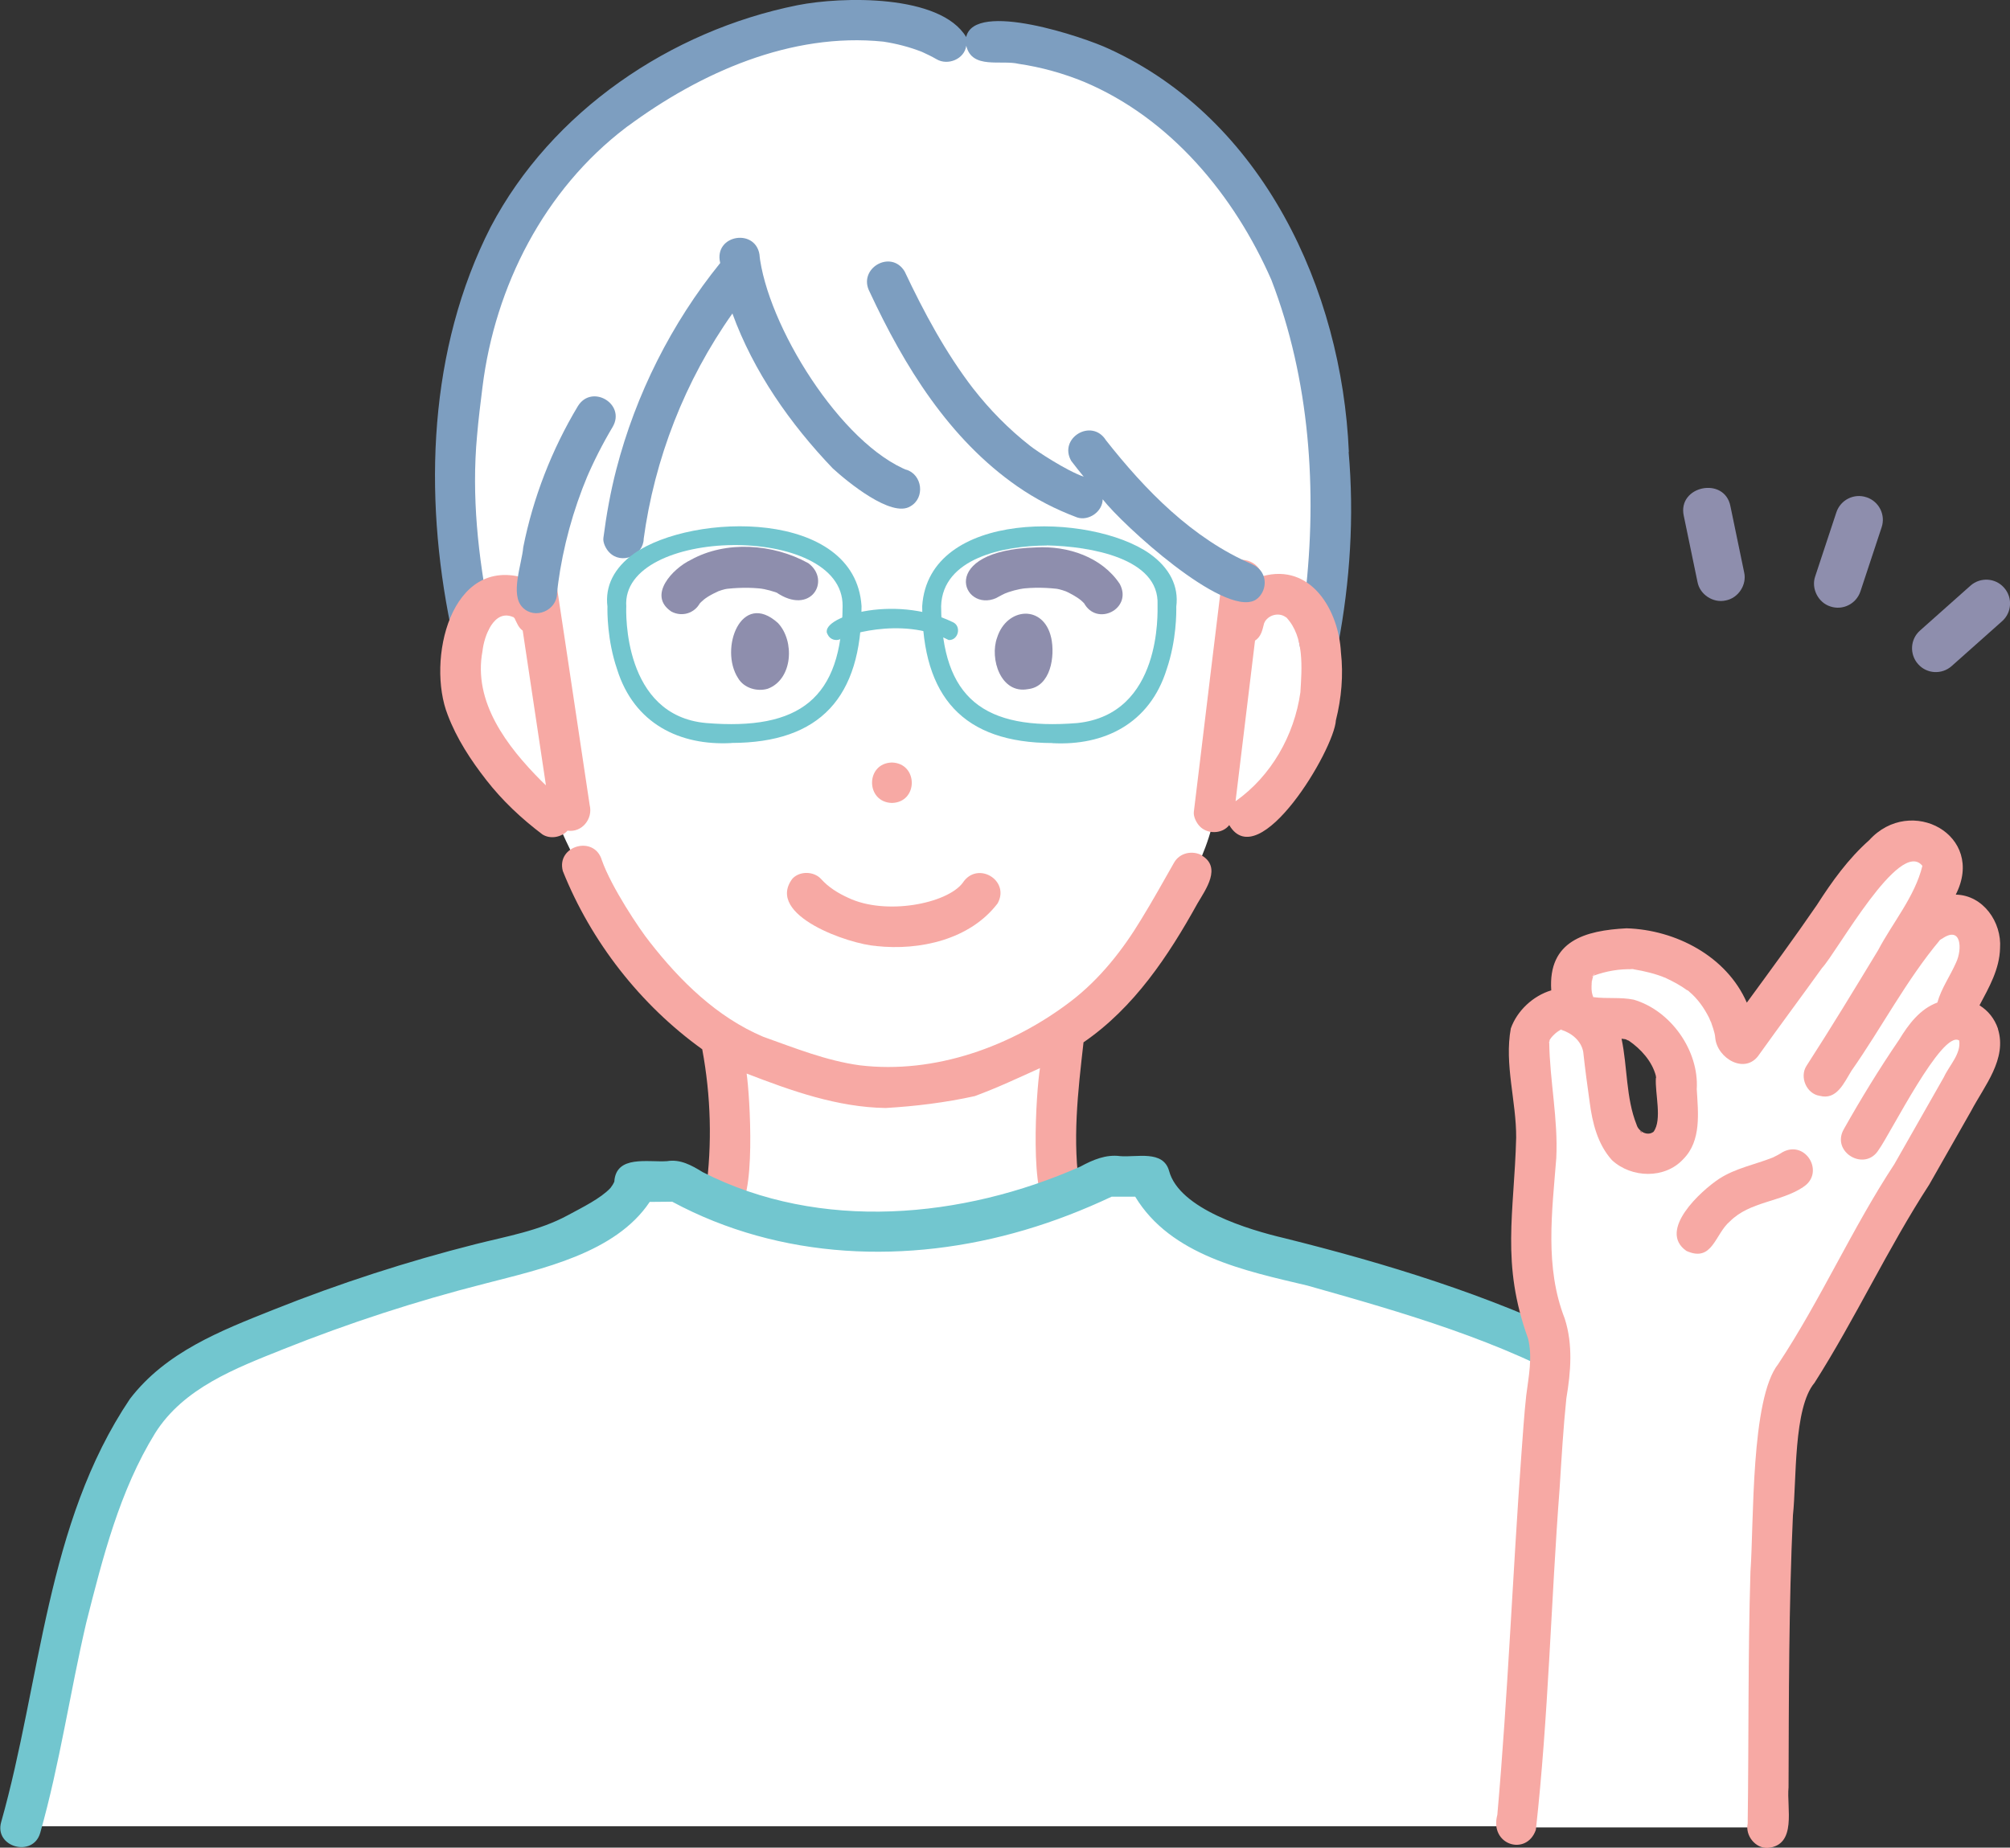 <?xml version="1.0" encoding="UTF-8"?>
<svg id="_レイヤー_2" data-name="レイヤー 2" xmlns="http://www.w3.org/2000/svg" viewBox="0 0 187.88 172.74">
  <rect x="0" y="0" width="187.88" height="172.74" fill="#333333" stroke="none"/>
  <defs>
    <style>
      .cls-1 {
        fill: #f7a9a4;
      }

      .cls-2 {
        fill: #fff;
      }

      .cls-3 {
        fill: #72c6cf;
      }

      .cls-4 {
        fill: #7d9ec0;
      }

      .cls-5 {
        fill: #8e8ead;
      }
    </style>
  </defs>
  <g id="_レイヤー_1のコピー" data-name="レイヤー 1のコピー">
    <g>
      <g>
        <g>
          <path class="cls-2" d="M49.85,51.59v5.44s-7.01-4.77-6.76,3.88c.25,8.65,5.26,12.03,8.56,14.87,0,0,7.18,17.94,16.24,21.49l-.37,21.9h31.95v-22.76s11.95-9.86,14.02-20.03c11.1,1.17,14.88-26.6,2.84-19.87l-2.84-29.4s-28.2-28.71-60.19,0l-3.44,24.47Z"/>
          <path class="cls-2" d="M63.71,110.69h-5.62s1.19,3.07-6.43,5.65c-45.19,12.28-40.95,15.26-49.75,54.4h162.92l-8.33-33.1s-3.23-9.29-15.15-13.13c-11.92-3.84-31.07-7.71-32.7-14.86l-5.17.12s-18.84,12.17-39.77.94Z"/>
          <path class="cls-2" d="M88.68,3.9s-13.03-8.32-30.39,5.84c-20.65,18.37-15.97,36.33-14.17,48.36l6.13-2.48.71-3.91,7.32-1.61s3.38-17.24,10.34-22.87c0,0,6.24,12.53,14.79,18.15l20.29.32,13.53,9.91,6.4,1.91c4.84-16.77-4.66-56.64-34.97-53.63Z"/>
        </g>
        <g>
          <g>
            <path class="cls-4" d="M126.08,42.25c-.65-15.19-8.07-31.13-22.44-37.69-2.26-1.07-12.54-4.55-13.33-1.1-2.42-4.02-11.63-3.8-15.78-2.97-11.86,2.38-22.97,9.91-28.66,20.72-5.83,11.42-6.28,24.98-3.74,37.36.72,2.36,4.18,1.43,3.65-1.01-1.09-5.54-1.71-11.17-1.19-16.81.13-1.53.32-3.05.51-4.57,1.17-9.43,5.78-18.45,13.4-24.25-.03.02-.02.02,0,0,.08-.07.17-.13.26-.2-.05.04-.09.07-.12.1,6.8-5.04,15.3-8.82,23.92-7.94,1.24.19,2.45.5,3.62.96.46.21.92.43,1.35.68,1.05.63,2.61.01,2.79-1.25.53,2.23,3.25,1.29,4.91,1.69,2.1.31,4.14.88,6.1,1.68,8.09,3.41,14.04,10.61,17.51,18.52,3.59,9.33,4.3,19.67,3.16,29.55-.03,1.65-1.02,3.47-.39,5.04.73,1.39,3.13,1.14,3.46-.45,1.13-5.94,1.52-12.03.99-18.06Z"/>
            <path class="cls-4" d="M58.51,11.93s.07-.05.14-.11c-.06.04-.1.08-.14.11Z"/>
          </g>
          <path class="cls-5" d="M75.53,52.64c-3.26-1.8-7.66-2.13-10.97-.29-1.68.81-4.07,3.32-1.8,4.83.98.52,2.16.17,2.68-.82.08-.15-.34.4-.15.19.08-.08.15-.17.23-.25.34-.33.73-.62,1.79-1.1l-.45.19c.39-.16.79-.3,1.2-.36l-.5.07c1.26-.17,2.58-.2,3.84-.04-.17-.02-.34-.05-.5-.07.72.1,1.41.29,2.08.56l-.45-.19c3.27,2.27,5.2-1.12,3.01-2.72h0Z"/>
          <path class="cls-5" d="M93.12,55.91c.36-.2.72-.39,1.1-.55l-.45.19c.67-.28,1.36-.46,2.08-.56-.17.02-.34.05-.5.07,1.26-.17,2.59-.13,3.84.04l-.5-.07c.42.07.81.2,1.2.36-.15-.06-.3-.13-.45-.19.58.25,1.13.56,1.64.94-.67-.48.02,0,.13.14.09.09.18.18.26.28.16.18-.16-.21-.17-.22,1.21,2.31,4.6.57,3.37-1.74-1.68-2.54-4.88-3.58-7.81-3.42-9.35.26-6.91,6.15-3.73,4.73Z"/>
          <g>
            <path class="cls-5" d="M72.72,58.25c-3.44-3.11-5.51,2.41-3.73,5.15.55.94,1.79,1.29,2.78.99,2.34-.88,2.53-4.46.95-6.14Z"/>
            <path class="cls-5" d="M98.26,59.64c-.69-3.15-4.16-2.88-5.06-.02-.71,1.96.34,5.28,2.88,4.81,2.14-.23,2.55-3.07,2.18-4.8Z"/>
          </g>
          <g>
            <path class="cls-1" d="M112.34,79.96c-.9-.47-2.06-.24-2.59.68-1.01,1.77-2,3.56-3.07,5.3-1.75,2.9-3.88,5.6-6.58,7.67-5.52,4.22-12.73,6.83-19.72,5.99-3.12-.42-6.09-1.62-9.04-2.67-4.32-1.83-7.75-5.2-10.6-8.85-.98-1.22-3.61-5.17-4.48-7.65-.7-2.39-4.29-1.36-3.65,1.01,2.64,6.6,7.25,12.51,13.03,16.66.81,4.36.94,8.85.34,13.25,0-.04.01-.09.02-.13-.37,1.53,1.46,2.85,2.79,2,1.93-.78,1.3-10.79,1-12.85,4.17,1.61,8.47,3.15,12.99,3.22,2.79-.16,5.6-.51,8.33-1.11,2.07-.76,4.09-1.71,6.1-2.62-.35,2.07-1.04,12.55.94,13.36,1.38.85,3.17-.49,2.79-2.05,0,.06.02.12.02.18-.76-4.63-.2-9.31.32-13.9,4.72-3.24,7.93-8.07,10.66-13,.78-1.32,2.26-3.36.39-4.47Z"/>
            <path class="cls-1" d="M83.37,75.07c2.48-.06,2.47-3.71,0-3.78-2.48.06-2.47,3.71,0,3.78Z"/>
            <path class="cls-1" d="M53.06,77.66c1.33.2,2.38-1.11,2.06-2.38-.77-5.16-1.55-10.31-2.32-15.47-.24-1.57-.47-3.13-.71-4.7-.28-1.23-1.93-1.81-2.93-1.03-7.09-2.24-9.3,7.73-7.31,12.76.84,2.22,2.15,4.22,3.6,6.08,1.51,1.94,3.29,3.61,5.25,5.09.73.47,1.78.28,2.36-.36ZM47.92,57.64s-.02-.02-.04-.04c.01.01.03.02.04.04ZM46.41,57.91c-.06.04-.1.07,0,0h0ZM45.92,58.42s-.02.02,0,0h0ZM50.57,72.98c-3.17-3.19-6.37-7.35-5.47-12.11.15-1.39,1.07-3.98,2.88-3.17-.02-.01-.04-.03-.05-.05.06.05.15.11.19.17,0,0-.01,0-.02-.01.21.41.36.87.76,1.15.72,4.82,1.45,9.64,2.17,14.46-.16-.14-.31-.29-.46-.44Z"/>
            <path class="cls-1" d="M48.03,57.74s-.03-.02-.05-.04c.06.06.1.09.12.1-.02-.02-.04-.05-.07-.07Z"/>
            <path class="cls-1" d="M120.24,57.72s-.04-.03-.06-.04c0,0,.04.02.09.06,0,0-.02-.01-.02-.02Z"/>
            <path class="cls-1" d="M125.34,61c-.2-3.95-2.81-8.4-7.36-7.12-.26-1.46-2.19-2.07-3.21-1-.36.39-.49.81-.55,1.34-.69,5.58-1.35,11.17-2.03,16.75-.2,1.65-.4,3.29-.6,4.94-.05.45.25,1.03.55,1.34.72.76,2.11.73,2.76-.11,2.79,4.7,9.81-7.04,9.97-9.8.52-2.06.71-4.24.47-6.35ZM118.33,57.97s-.07.09-.11.14c.02-.05.07-.09.11-.14ZM121.55,64.73c-.57,4.02-2.72,7.82-6.06,10.18.61-5.01,1.21-10.02,1.82-15.02.59-.37.69-1.01.85-1.62.32-.76,1.34-1.06,2.01-.58.04.02.19.12.26.16-.07-.04-.13-.08-.17-.1,1.67,1.8,1.43,4.7,1.29,6.99Z"/>
            <path class="cls-1" d="M81.91,88.45c4.06.44,8.76-.6,11.34-3.99,1.2-2.16-1.91-4.02-3.27-1.91-1.48,1.94-7.19,3.06-10.69,1.39-.95-.43-1.86-.99-2.56-1.78-.68-.72-2-.74-2.67,0-2.55,3.42,5.35,6.13,7.84,6.28Z"/>
          </g>
          <path class="cls-3" d="M161.42,147.03c-2.33-8.24-5.12-17.75-13.5-21.68-8.85-4.31-18.37-7.23-27.9-9.6-3.26-.77-9.78-2.7-10.74-6.27-.55-1.99-3.04-1.26-4.57-1.39-1.34-.18-2.57.35-3.73.98-11,4.86-24.31,6.12-35.29.52-1.02-.63-2.1-1.24-3.34-1.03-1.78.12-4.77-.6-4.93,1.92-.09.21-.22.41-.36.59-.92.98-2.64,1.82-3.97,2.54-2.68,1.46-5.71,1.97-8.64,2.71-6.4,1.62-12.7,3.66-18.84,6.11-4.98,1.98-10.1,3.97-13.46,8.35-7.86,11.67-8.31,26.37-12.04,39.57-.67,2.35,2.98,3.35,3.65,1.01,1.83-6.46,2.78-13.12,4.3-19.64,1.54-6.08,3.12-12.35,6.44-17.73,2.67-4.24,7.54-6.07,11.98-7.85,6.14-2.45,12.43-4.5,18.84-6.13,5.28-1.37,12.21-2.84,15.41-7.64.7,0,1.4-.01,2.1-.02,10.12,5.45,22.03,5.87,32.94,2.65,2.79-.82,5.51-1.88,8.14-3.12h2.2c3.33,5.51,10.27,6.93,16.09,8.31,8.95,2.53,18.13,5.14,26.23,9.83,5.77,4.03,7.49,11.64,9.38,18.03.65,2.34,4.3,1.35,3.65-1.01Z"/>
          <g>
            <path class="cls-4" d="M117.96,53.53c-.25-.39-.57-.62-.98-.8.03.01.05.02.08.03-5.62-2.41-10.01-6.93-13.74-11.67.02.02.03.04.05.06-1.33-2.09-4.46-.19-3.24,1.94.38.5.77.99,1.17,1.48-1.67-.59-4.45-2.43-5.03-2.9-1.98-1.55-3.76-3.36-5.31-5.35,0,.01.01.02.02.03-2.59-3.37-4.61-7.14-6.42-10.97-1.27-2.11-4.43-.27-3.27,1.91,3.23,6.94,7.41,13.74,13.8,18.18,1.74,1.21,3.62,2.17,5.6,2.91,1.08.35,2.37-.55,2.38-1.7,1.9,2.43,11.2,10.93,14.21,9.45.88-.49,1.21-1.73.68-2.59Z"/>
            <path class="cls-4" d="M84.68,43.91c.1.04.21.09.31.13-6.37-2.44-13.32-13.67-14.02-20.34.02.11.03.23.05.34-.19-2.79-4.36-2.15-3.7.55-4.56,5.64-7.89,12.27-9.71,19.29-.55,2.12-.93,4.26-1.21,6.42-.06.44.25,1.04.55,1.34,1.12,1.17,3.18.34,3.22-1.27,0,.04-.01.08-.02.12,1.02-7.6,3.88-14.92,8.31-21.18,1.98,5.44,5.4,10.32,9.38,14.48,1.34,1.23,5.49,4.65,7.25,3.55,1.41-.79,1.13-2.99-.41-3.44Z"/>
            <path class="cls-4" d="M90.95,36.32c-.27-.39-.08-.1,0,0h0Z"/>
          </g>
          <path class="cls-4" d="M52.07,55.45c.04-.45.1-.89.16-1.34l-.07.5c.47-3.49,1.41-6.91,2.77-10.16l-.19.45c.73-1.73,1.58-3.4,2.54-5.01,1.22-2.14-1.98-4.02-3.27-1.91-2.43,4.05-4.18,8.55-5.1,13.18-.13,1.56-1.25,4.43-.07,5.62,1.14,1.19,3.23.31,3.23-1.34h0Z"/>
        </g>
        <g>
          <path class="cls-3" d="M68.36,69.47c-4.81.26-9.09-1.8-10.68-6.9-.93-2.73-.91-5.35-.9-5.86-.24-1.91.62-3.62,2.49-4.96,5.48-3.84,20.66-4.17,21.26,4.91,0,8.52-3.85,12.79-12.17,12.8ZM58.54,56.71c-.02.43-.34,10.21,7.49,10.89,8.71.71,12.68-2.28,12.73-10.93.1-7.82-20.75-7.42-20.22.04Z"/>
          <path class="cls-3" d="M98.37,69.47c-8.32-.02-12.16-4.28-12.17-12.8.6-9.09,15.79-8.75,21.26-4.91,1.87,1.33,2.74,3.05,2.49,4.96.01.51.03,3.13-.9,5.86-1.59,5.1-5.87,7.16-10.68,6.9ZM97.85,51c-4.07.02-9.75,1.2-9.88,5.67.05,8.65,4.02,11.64,12.73,10.93,7.94-.83,7.49-10.42,7.5-11.06.19-4.37-6.31-5.46-10.35-5.55Z"/>
          <path class="cls-3" d="M88.68,59.84c-4.5-2.33-10.17-.27-10.12-.09-.44.21-.97.03-1.18-.4-1.06-1.57,6.13-3.89,11.69-1.18.83.38.51,1.71-.39,1.67Z"/>
        </g>
      </g>
      <g>
        <path class="cls-2" d="M141.71,170.85l3.36-44.06s-3.4-6.91-2.39-11.47c1.01-4.56-.05-17.78-.05-17.78,0,0,2.87-5.89,6.58-.42l2.3,9.3c6.64,7,8.39-9.44,2.07-10.51-2.94-.7-6.33-.74-6.92-2.74s1.01-6.26,7.43-4.48c6.42,1.79,8.73,7.22,8.73,7.22l13.14-16.58s6.1-3.66,4.99,4.19c0,0,6.21,2.23,3.72,8.02l-1.86,3.76s3.87-.15,1.7,4.36c-2.18,4.51-15.73,28.53-17.38,29.98-1.65,1.45-1.89,41.21-1.89,41.21h-23.53Z"/>
        <g>
          <path class="cls-1" d="M144.81,97.35s0,.07,0,.1c.04-.12.05-.18.05-.21-.02.03-.03.07-.04.11Z"/>
          <path class="cls-1" d="M148.97,93.24s0,0,.01,0c-.02-.04-.05-.1-.1-.17.03.05.06.11.09.17Z"/>
          <path class="cls-1" d="M154.78,100.77c0-.06,0-.12,0-.18-.01.09,0,.15,0,.18Z"/>
          <polygon class="cls-1" points="145.89 96.28 145.89 96.29 145.89 96.29 145.89 96.28"/>
          <path class="cls-1" d="M145.84,96.31s0,0,0,0c.03,0,.06-.01.08-.02,0,0,0,0,0,0-.02,0-.04.01-.06.02Z"/>
          <path class="cls-1" d="M148.92,91.23s0,.01,0,.02c0,0,0-.01,0-.02h0Z"/>
          <path class="cls-1" d="M148.95,91.21s.03-.01.04-.02c0,0-.02,0-.03,0,0,0,0,0,0,0Z"/>
          <path class="cls-1" d="M148.93,91.22s0,0,0,.01c0,0,.01-.01.02-.02,0,0-.01,0-.02.01Z"/>
          <path class="cls-1" d="M148.96,91.2s-.02,0-.02,0c0,0,0,0,0,0,0,0,.01,0,.02,0,0,0,0,0,0,0Z"/>
          <path class="cls-1" d="M148.99,91.19c.22-.07.26-.08.22-.07-.07.03-.15.05-.22.07Z"/>
          <path class="cls-1" d="M157.7,92.57s.08.07.18.11c-.06-.03-.12-.06-.18-.11Z"/>
          <path class="cls-1" d="M155.55,91.35c-.12-.04-.2-.03.13.06-.04-.02-.09-.04-.13-.06Z"/>
          <path class="cls-1" d="M153.35,105.79s-.01,0-.02-.01c0,0,0,0,0,0,0,0,0,0,.01,0Z"/>
          <path class="cls-1" d="M148.79,91.95s0-.1.02-.2c0,.07-.01.13-.02.2Z"/>
          <path class="cls-1" d="M148.92,91.21s0,0,0,0c0,0,0,0-.01,0,0,0,0,0,.01,0Z"/>
          <path class="cls-1" d="M148.83,91.29s0,0,0,0c0,0,0,0,0,0Z"/>
          <path class="cls-1" d="M148.95,91.17s0,.01,0,.02c0,0,.02-.02.02-.02,0,0-.01,0-.02,0Z"/>
          <path class="cls-1" d="M152.62,90.6s.05,0,.07,0c-.02,0-.05,0-.07,0Z"/>
          <path class="cls-1" d="M186.75,96.16c-.32-.92-.89-1.65-1.72-2.17.9-1.69,1.87-3.38,1.92-5.34.17-2.44-1.58-4.96-4.14-5.01,2.84-5.57-4.22-9.36-8.09-5.09-1.97,1.75-3.48,3.86-4.89,6.06-2.12,3.09-4.34,6.11-6.55,9.13-1.89-4.34-6.65-6.81-11.24-6.95-3.88.2-7.35,1.17-7.04,5.8-1.7.51-3.19,1.9-3.78,3.56-.62,3.35.52,6.82.5,10.21-.18,7.07-1.44,11.73,1.11,18.78.44,1.76.05,3.57-.17,5.33-.2,1.82-.31,3.64-.45,5.47-.82,11.24-1.26,22.5-2.25,33.73-.77,2.83,2.73,3.9,3.6,1.41,1.18-10.59,1.41-21.29,2.22-31.91.18-2.81.34-5.63.63-8.43.42-2.48.63-5.03-.15-7.46-1.89-4.83-1.18-9.99-.79-15.01.18-3.63-.61-7.21-.66-10.83,0,.03-.02.05-.03.09.03-.1.03-.21.07-.3,0,0,0,0,0,0,.16-.28.4-.49.62-.69.05-.04.29-.3.08-.07-.2.22.02,0,.09-.05.06-.04.13-.08.2-.12-.03,0-.05,0-.08.01.04,0,.09-.01.13-.04-.14.01-.05-.03,0,0,.02-.02.1-.02.09-.03.09,0-.08.04-.09.03,0,0,.01,0,.02,0,.03,0,.06-.02.09-.03-.01,0-.04.02-.09.03.99.3,1.89,1.03,2.08,2.08.17,1.57.38,3.13.6,4.69.25,1.93.74,3.94,2.09,5.43,1.82,1.68,4.94,1.77,6.66-.1,1.71-1.72,1.39-4.33,1.26-6.54.22-3.61-2.43-7.36-5.9-8.37-1.24-.25-2.48-.07-3.72-.23,0,0,0,.01,0,.02,0,0,0,0-.01,0,0,0,0-.01,0-.02-.01,0-.02,0-.04,0-.03-.07-.04-.16-.1-.22.02.02.03.04.04.06-.12-.36-.12-.75-.09-1.12-.02.13.02-.27.02-.34,0,.05,0,.1,0,.14.03-.18.07-.35.13-.52-.04.03-.06.11-.02.02-.05.04-.12.08-.23.13.1-.03.18-.13.26-.2,0,.01,0,.03-.02.03,0,0,0,0,0,0,0,0,0,0,0,0-.03.02-.06.05-.09.07.03-.02.06-.04.09-.05,0,0,0,0,0,0,0,0,0,0,0,0,0,0,.01,0,.02,0,0,0,0,0,0-.01,0,0,0,0-.01,0,0,0,0,0,0,0,0,0,0,0,.01,0,0,0,0-.01,0-.02,0,0,0,0-.01.01,0-.01,0-.02.01-.03,0,0,0,0,0,0,.11-.21.18-.18.02,0,.01,0,.01.01,0,.04,1.17-.43,2.41-.65,3.66-.6-.63-.04-.03-.04.13,0-.02,0-.04,0-.06,0,1.04.17,2.06.42,3.04.82-.02,0-.03,0-.04-.01.7.33,1.39.69,2.02,1.16-.05-.1.16.11.2.12,0,0-.02,0-.03-.01.81.67,1.42,1.55,1.89,2.49.07.14.24.68.1.18.17.55.42,1.1.46,1.68.19,1.92,2.84,3.48,4.12,1.52,1.93-2.7,3.92-5.37,5.86-8.07,1.41-1.51,7.27-12.19,9.38-9.55-.7,2.87-2.77,5.29-4.14,7.89-2.2,3.63-4.4,7.26-6.7,10.82-.66,1.03.01,2.61,1.24,2.79,1.6.43,2.28-1.23,2.97-2.34,2.81-4.01,5.12-8.46,8.26-12.21-.02.01-.04.02-.06.03.05-.04.36-.24.23-.14,1.87-1.33,1.94.97,1.35,2.2-.55,1.26-1.38,2.41-1.75,3.74-1.63.6-2.7,2.04-3.57,3.47-1.85,2.71-3.57,5.52-5.18,8.38-1.21,2.14,1.99,4.02,3.27,1.91,1.08-1.48,5.94-11.27,7.52-10.21.19,1.25-.93,2.33-1.43,3.42-1.54,2.71-3.09,5.42-4.63,8.14-3.96,6.02-6.88,12.68-10.85,18.68-2.59,3.26-2.27,14.83-2.6,19.41-.24,7.85-.15,15.7-.26,23.56-.24,1.12.71,2.32,1.87,2.28,2.77-.26,1.76-3.75,1.95-5.66.03-8.48.02-16.97.41-25.44.35-3.22.03-10.04,2.02-12.39,3.83-6.02,6.83-12.54,10.72-18.53,1.31-2.3,2.61-4.59,3.92-6.89,1.24-2.35,3.38-4.85,2.5-7.67ZM153.33,105.78s-.02-.04-.04-.06c.03.03.06.05.08.07,0,0-.01,0-.02,0,.03.01.06.04.07.07-.03-.02-.07-.03-.09-.07-.02,0-.04-.01-.06-.02,0-.01.01,0,.05.01ZM153.43,105.84s.02.02.03.03c-.01,0-.02-.02-.03-.03ZM153.37,105.84s.04.02.06.02c.05.07,0,.06-.06-.02ZM153.46,105.87s.06.06.08.1c-.01-.03-.04-.06-.08-.1ZM154.53,105.85s.05-.04.09-.07c0,.02-.05.04-.09.07ZM152,97.19s.25.12.24.1c1.14.78,2.19,1.94,2.54,3.3,0-.02,0-.03,0-.05-.02.04.06.33,0,.23-.1,1.41.61,3.94-.22,5.04-.56.45-1.4-.02-1.58-.65-1.01-2.52-.85-5.41-1.41-8.05.22.03.61.13.04-.02.13.03.26.05.39.09ZM148.99,93.27s0,.01,0,.02c0,0,0,0,0,0,0,0,0,0,0-.02,0,0,0,0,0,0ZM148.93,93.23s0,0,0,0c-.09-.08-.08-.14,0,0ZM182.79,87.42s.01.02.03.03c-.02,0-.04-.03-.03-.03ZM183.02,87.59s.03.02,0,0h0ZM182.85,87.47s0,0,.01,0c0,0,0,0-.01,0Z"/>
          <path class="cls-1" d="M181.32,87.89c.09-.05.14-.08.17-.1-.06.04-.12.07-.17.1Z"/>
          <path class="cls-1" d="M168.53,110.99c2.1-1.32.26-4.46-1.91-3.27-.29.19-.6.35-.91.5-1.67.66-3.46.99-4.99,1.97-1.75,1.15-5.8,4.86-3.09,6.76,2.46,1.11,2.65-1.57,4.08-2.77,1.85-1.85,4.71-1.79,6.83-3.19Z"/>
        </g>
      </g>
      <g>
        <path class="cls-5" d="M187.32,54.94c.82.92.74,2.33-.18,3.14l-4.71,4.19c-.92.82-2.33.74-3.14-.18-.82-.92-.74-2.33.18-3.14l4.71-4.19c.92-.82,2.33-.74,3.14.18Z"/>
        <path class="cls-5" d="M157.39,48.24c-.63-2.82,3.82-3.74,4.36-.9,0,0,1.28,6.17,1.28,6.17.27,1.17-.55,2.41-1.73,2.63-1.17.26-2.41-.55-2.63-1.73,0,0-1.28-6.17-1.28-6.17Z"/>
        <path class="cls-5" d="M174.47,46.49c1.17.39,1.8,1.65,1.41,2.81l-1.98,5.99c-.39,1.17-1.65,1.8-2.81,1.41-1.14-.36-1.81-1.68-1.42-2.81,0,0,1.98-5.99,1.98-5.99.39-1.17,1.65-1.8,2.81-1.41Z"/>
      </g>
    </g>
  </g>
</svg>